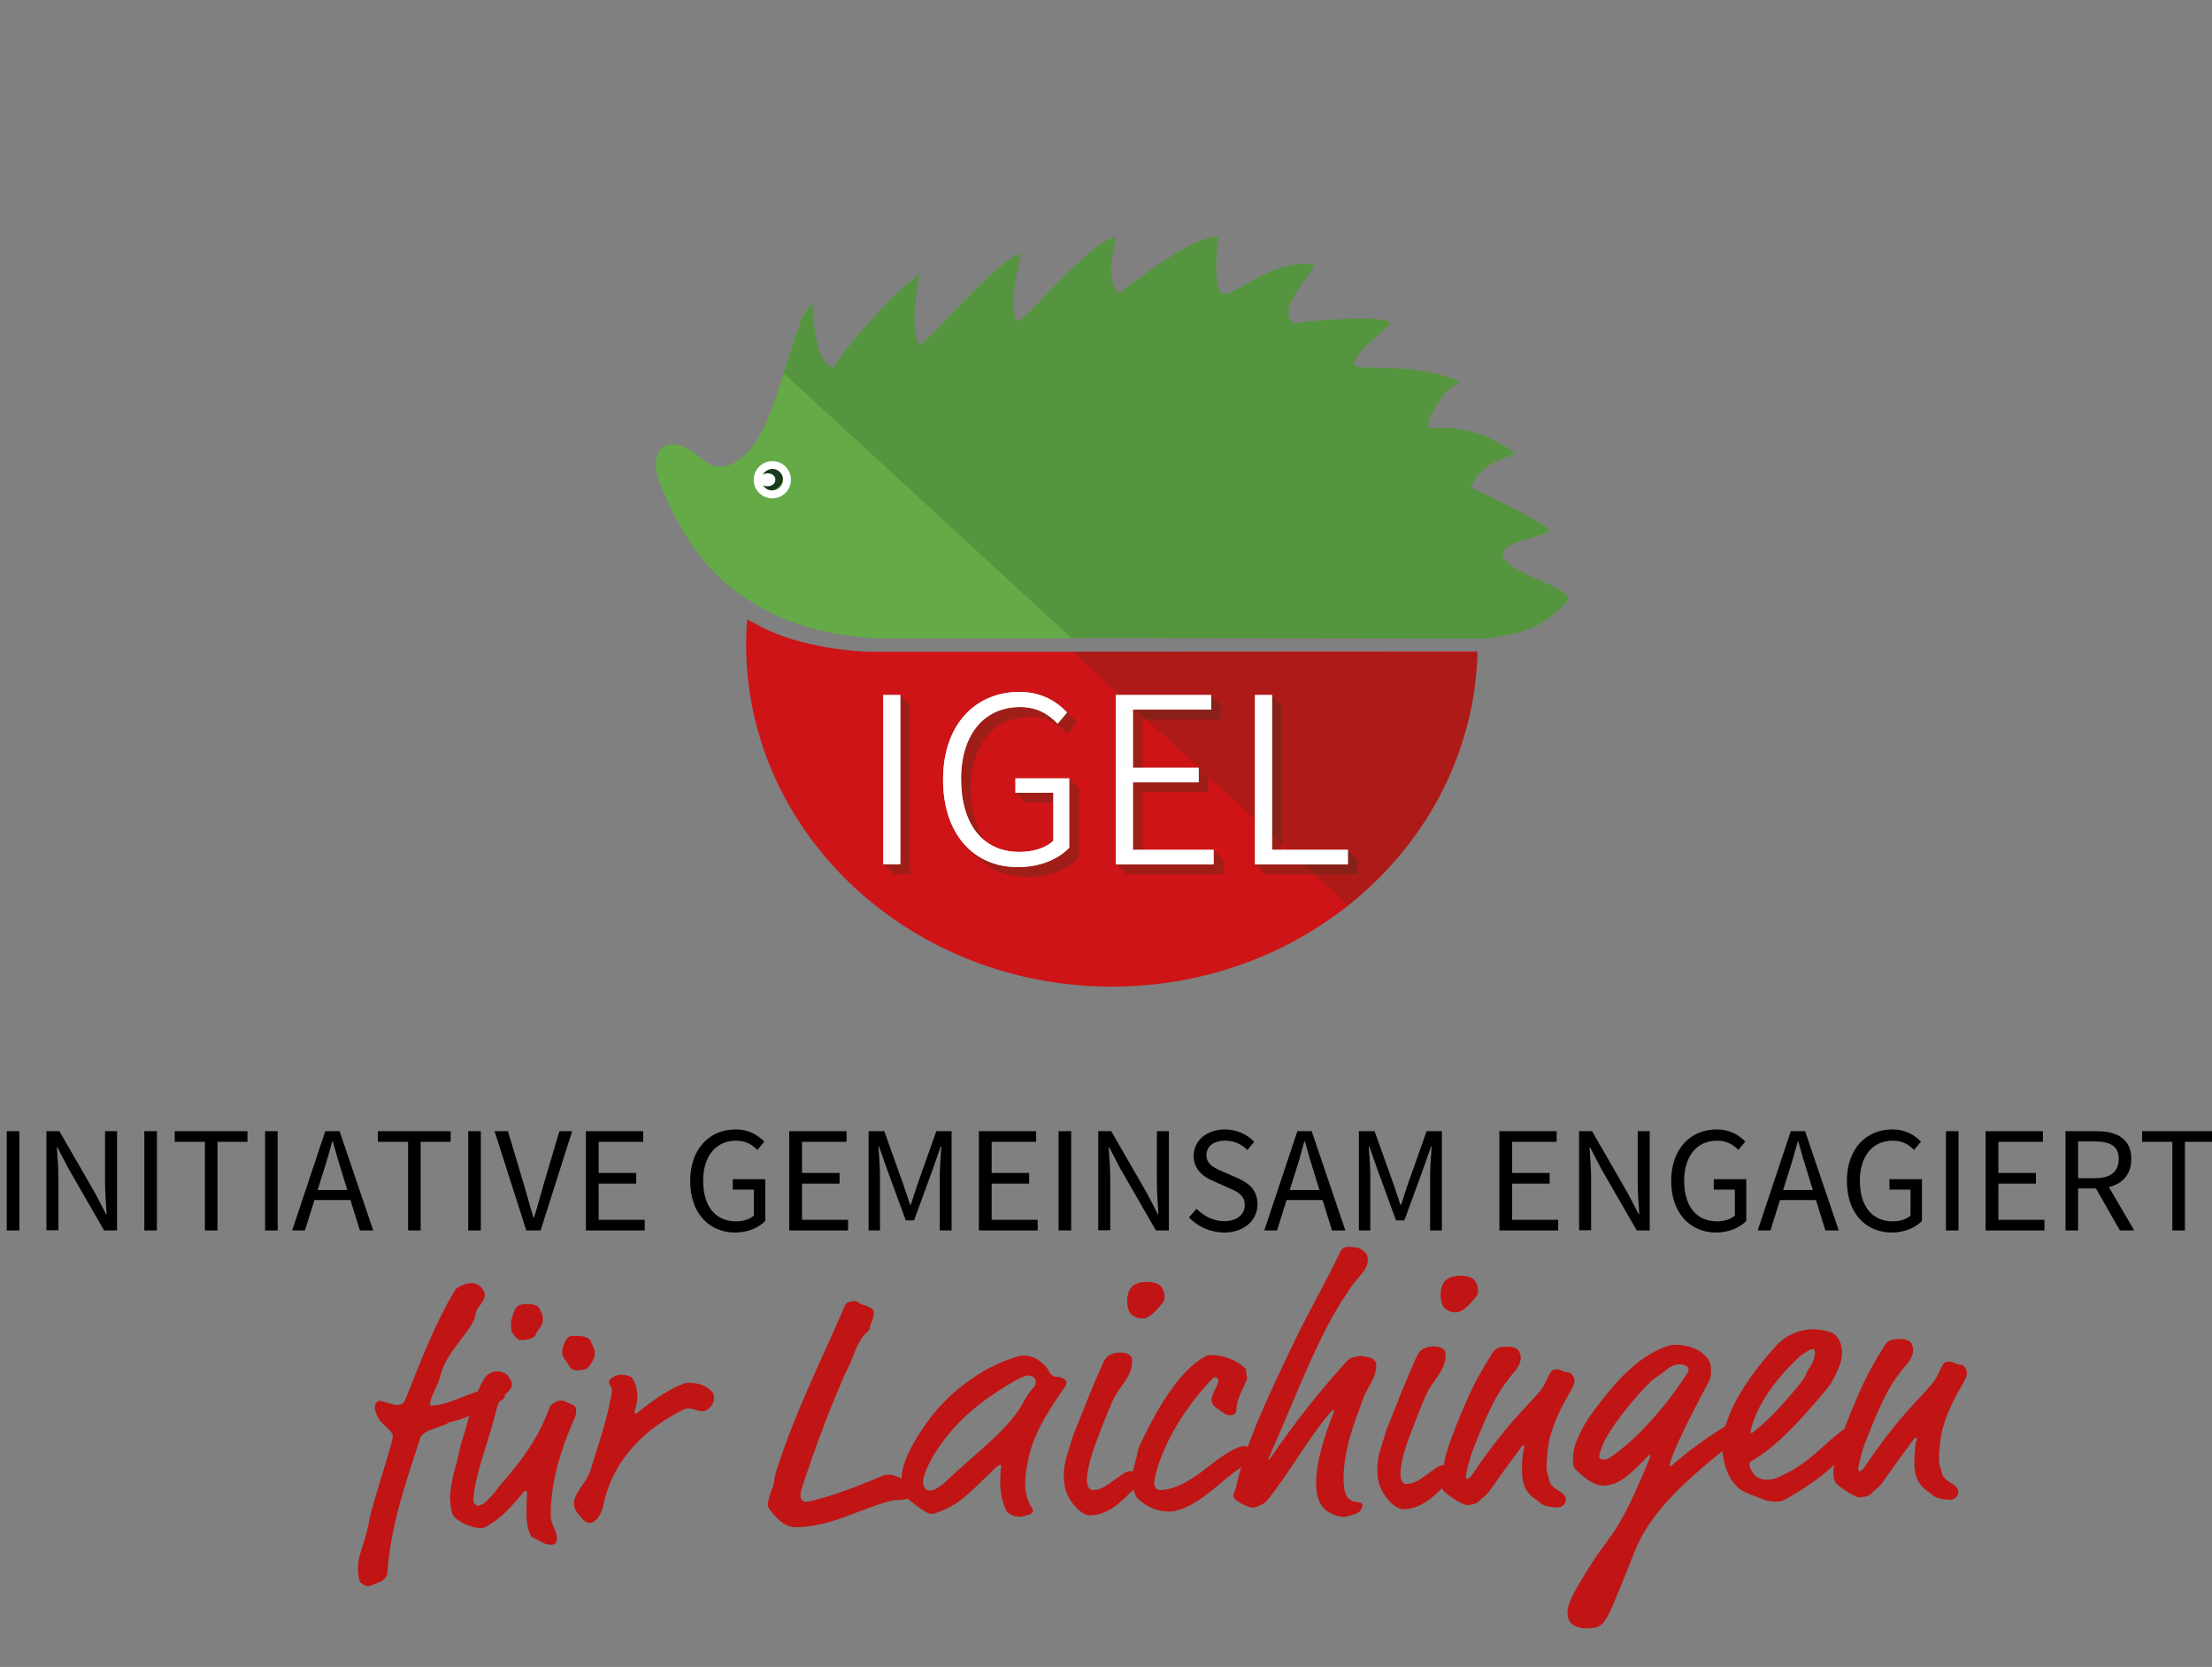 <?xml version="1.0" encoding="utf-8"?>
<!-- Generator: Adobe Illustrator 23.0.3, SVG Export Plug-In . SVG Version: 6.00 Build 0)  -->
<svg version="1.1" id="Ebene_1" xmlns="http://www.w3.org/2000/svg" xmlns:xlink="http://www.w3.org/1999/xlink" x="0px" y="0px"
	 viewBox="0 0 1143.2 861.5" style="enable-background:new 0 0 1143.2 861.5;" xml:space="preserve">
<rect x="0" y="0" width="1143.2" height="861.5" fill="#808080" stroke="none"/>
<style type="text/css">
	.st0{enable-background:new    ;}
	.st1{fill:#C11414;}
	.st2{clip-path:url(#SVGID_2_);}
	.st3{clip-path:url(#SVGID_4_);}
	.st4{clip-path:url(#SVGID_6_);fill:#64AB47;}
	.st5{opacity:0.2;clip-path:url(#SVGID_8_);}
	.st6{clip-path:url(#SVGID_10_);fill:#193A1D;}
	.st7{clip-path:url(#SVGID_12_);fill:#193A1D;}
	.st8{clip-path:url(#SVGID_14_);fill:none;stroke:#FFFFFF;stroke-width:4.045;stroke-miterlimit:10;}
	.st9{clip-path:url(#SVGID_16_);fill:#CE1417;}
	.st10{opacity:0.18;clip-path:url(#SVGID_18_);}
	.st11{clip-path:url(#SVGID_20_);fill:#193A1D;}
	.st12{clip-path:url(#SVGID_22_);fill:#FFFFFF;}
	.st13{clip-path:url(#SVGID_24_);fill:#FFFFFF;}
	.st14{clip-path:url(#SVGID_26_);fill:#FFFFFF;}
	.st15{clip-path:url(#SVGID_28_);fill:#FFFFFF;}
	.st16{opacity:0.25;clip-path:url(#SVGID_30_);}
	.st17{clip-path:url(#SVGID_32_);fill:#193A1D;}
	.st18{clip-path:url(#SVGID_34_);fill:#193A1D;}
	.st19{clip-path:url(#SVGID_36_);fill:#193A1D;}
	.st20{clip-path:url(#SVGID_38_);fill:#193A1D;}
	.st21{clip-path:url(#SVGID_40_);fill:#193A1D;}
	.st22{clip-path:url(#SVGID_42_);fill:#193A1D;}
	.st23{clip-path:url(#SVGID_44_);fill:#193A1D;}
	.st24{clip-path:url(#SVGID_46_);fill:#193A1D;}
	.st25{clip-path:url(#SVGID_48_);fill:#193A1D;}
	.st26{clip-path:url(#SVGID_50_);fill:#193A1D;}
	.st27{clip-path:url(#SVGID_52_);fill:#193A1D;}
	.st28{clip-path:url(#SVGID_54_);fill:#193A1D;}
	.st29{clip-path:url(#SVGID_56_);fill:#193A1D;}
	.st30{clip-path:url(#SVGID_58_);fill:#193A1D;}
	.st31{clip-path:url(#SVGID_60_);fill:#193A1D;}
	.st32{clip-path:url(#SVGID_62_);fill:#193A1D;}
	.st33{clip-path:url(#SVGID_64_);fill:#193A1D;}
	.st34{clip-path:url(#SVGID_66_);fill:#193A1D;}
	.st35{clip-path:url(#SVGID_68_);fill:#193A1D;}
	.st36{clip-path:url(#SVGID_70_);fill:#193A1D;}
	.st37{clip-path:url(#SVGID_72_);fill:#193A1D;}
	.st38{clip-path:url(#SVGID_74_);fill:#193A1D;}
	.st39{clip-path:url(#SVGID_76_);fill:#193A1D;}
	.st40{clip-path:url(#SVGID_78_);fill:#193A1D;}
	.st41{clip-path:url(#SVGID_80_);fill:#193A1D;}
	.st42{clip-path:url(#SVGID_82_);fill:#193A1D;}
	.st43{clip-path:url(#SVGID_84_);fill:#193A1D;}
	.st44{clip-path:url(#SVGID_86_);fill:#193A1D;}
	.st45{clip-path:url(#SVGID_88_);fill:#193A1D;}
	.st46{clip-path:url(#SVGID_90_);fill:#193A1D;}
	.st47{clip-path:url(#SVGID_92_);fill:#193A1D;}
	.st48{clip-path:url(#SVGID_94_);fill:#193A1D;}
	.st49{clip-path:url(#SVGID_96_);fill:#193A1D;}
	.st50{clip-path:url(#SVGID_98_);fill:#193A1D;}
	.st51{clip-path:url(#SVGID_100_);fill:#193A1D;}
	.st52{clip-path:url(#SVGID_102_);fill:#193A1D;}
	.st53{clip-path:url(#SVGID_104_);fill:#193A1D;}
	.st54{clip-path:url(#SVGID_106_);fill:#193A1D;}
	.st55{clip-path:url(#SVGID_108_);fill:#193A1D;}
	.st56{clip-path:url(#SVGID_110_);fill:#193A1D;}
	.st57{clip-path:url(#SVGID_112_);fill:#193A1D;}
	.st58{clip-path:url(#SVGID_114_);fill:#193A1D;}
	.st59{clip-path:url(#SVGID_116_);fill:#193A1D;}
	.st60{clip-path:url(#SVGID_118_);fill:#193A1D;}
	.st61{clip-path:url(#SVGID_120_);fill:#193A1D;}
	.st62{clip-path:url(#SVGID_122_);fill:#193A1D;}
	.st63{clip-path:url(#SVGID_124_);fill:#193A1D;}
	.st64{clip-path:url(#SVGID_126_);fill:#193A1D;}
	.st65{clip-path:url(#SVGID_128_);fill:#193A1D;}
	.st66{clip-path:url(#SVGID_130_);fill:#193A1D;}
	.st67{clip-path:url(#SVGID_132_);fill:#193A1D;}
	.st68{clip-path:url(#SVGID_134_);fill:#193A1D;}
	.st69{clip-path:url(#SVGID_136_);fill:#193A1D;}
	.st70{clip-path:url(#SVGID_138_);fill:#193A1D;}
	.st71{clip-path:url(#SVGID_140_);fill:#193A1D;}
	.st72{clip-path:url(#SVGID_142_);fill:#193A1D;}
	.st73{clip-path:url(#SVGID_144_);fill:#193A1D;}
	.st74{clip-path:url(#SVGID_146_);fill:#193A1D;}
	.st75{clip-path:url(#SVGID_148_);fill:#193A1D;}
	.st76{clip-path:url(#SVGID_150_);fill:#193A1D;}
	.st77{clip-path:url(#SVGID_152_);fill:#193A1D;}
	.st78{clip-path:url(#SVGID_154_);fill:#193A1D;}
	.st79{clip-path:url(#SVGID_156_);fill:#193A1D;}
	.st80{clip-path:url(#SVGID_158_);fill:#193A1D;}
	.st81{clip-path:url(#SVGID_160_);fill:#FFFFFF;}
	.st82{clip-path:url(#SVGID_162_);fill:#FFFFFF;}
	.st83{clip-path:url(#SVGID_164_);fill:#FFFFFF;}
	.st84{clip-path:url(#SVGID_166_);fill:#FFFFFF;}
</style>
<g>
	<g>
		<g>
			<path d="M3.5,584.6H10v51.3H3.5V584.6z"/>
			<path d="M24,584.6h6.7l18.6,32.3l5.5,10.6h0.3c-0.3-5.2-0.8-11-0.8-16.3v-26.6h6.2v51.3h-6.7l-18.6-32.3L29.7,593h-0.3
				c0.3,5.2,0.8,10.7,0.8,16v26.8H24V584.6z"/>
			<path d="M74.6,584.6h6.5v51.3h-6.5V584.6z"/>
			<path d="M105.8,590.1H90.3v-5.5h37.6v5.5h-15.5v45.8h-6.5v-45.8H105.8z"/>
			<path d="M137,584.6h6.5v51.3H137V584.6z"/>
			<path d="M168.1,584.6h7.4l17.4,51.3H186l-8.9-28.7c-1.8-5.7-3.5-11.4-5.1-17.3h-0.3c-1.6,6-3.2,11.6-5.1,17.3l-9,28.7H151
				L168.1,584.6z M159.9,615h23.6v5.2h-23.6V615z"/>
			<path d="M210.8,590.1h-15.5v-5.5h37.6v5.5h-15.5v45.8h-6.5v-45.8H210.8z"/>
			<path d="M242,584.6h6.5v51.3H242V584.6z"/>
			<path d="M255.6,584.6h6.9l8.3,27.7c1.8,6,3,10.9,4.9,16.9h0.3c1.9-6,3.2-10.9,4.9-16.9l8.2-27.7h6.6l-16.3,51.3H272L255.6,584.6z
				"/>
			<path d="M302.8,584.6h29.6v5.5h-23v16.1h19.4v5.5h-19.4v18.7h23.8v5.5h-30.4V584.6z"/>
			<path d="M356.7,610.3c0-16.5,9.9-26.6,23.5-26.6c7.1,0,11.8,3.2,14.8,6.3l-3.6,4.3c-2.6-2.7-5.9-4.8-11-4.8
				c-10.3,0-17,7.9-17,20.7c0,12.9,6.1,21,17,21c3.7,0,7.2-1.1,9.2-3v-13.4h-10.9v-5.4h16.8V631c-3.3,3.4-8.9,6-15.8,6
				C366.3,636.8,356.7,626.9,356.7,610.3z"/>
			<path d="M407.9,584.6h29.6v5.5h-23v16.1h19.4v5.5h-19.4v18.7h23.8v5.5h-30.4V584.6z"/>
			<path d="M449.1,584.6h7.9l9.8,27.4c1.2,3.5,2.4,7.1,3.6,10.7h0.3c1.2-3.6,2.3-7.2,3.5-10.7l9.7-27.4h7.9v51.3h-6.1v-28.2
				c0-4.5,0.5-10.6,0.8-15.2h-0.3l-4.1,11.7l-9.7,26.5h-4.3l-9.7-26.5l-4.1-11.7H454c0.3,4.5,0.8,10.7,0.8,15.2v28.2h-5.9v-51.3
				H449.1z"/>
			<path d="M505.9,584.6h29.6v5.5h-23v16.1h19.4v5.5h-19.4v18.7h23.8v5.5h-30.4V584.6z"/>
			<path d="M547.1,584.6h6.5v51.3h-6.5V584.6z"/>
			<path d="M567.6,584.6h6.7l18.6,32.3l5.5,10.6h0.3c-0.3-5.2-0.8-11-0.8-16.3v-26.6h6.2v51.3h-6.7l-18.6-32.3l-5.5-10.6H573
				c0.3,5.2,0.8,10.7,0.8,16v26.8h-6.2V584.6z"/>
			<path d="M614.5,629.2l3.9-4.5c3.7,3.8,8.8,6.4,14.2,6.4c6.7,0,10.7-3.4,10.7-8.3c0-5.2-3.7-6.9-8.6-9l-7.4-3.3
				c-4.8-2-10.4-5.7-10.4-13.2c0-7.8,6.8-13.6,16.2-13.6c6.1,0,11.5,2.6,15.1,6.4l-3.5,4.2c-3.1-3-6.9-4.8-11.6-4.8
				c-5.8,0-9.6,2.9-9.6,7.5c0,4.9,4.5,6.8,8.5,8.5l7.3,3.2c5.9,2.6,10.6,6.1,10.6,13.7c0,8.1-6.7,14.6-17.5,14.6
				C625.2,636.8,619,633.9,614.5,629.2z"/>
			<path d="M670.5,584.6h7.4l17.4,51.3h-6.9l-8.9-28.7c-1.8-5.7-3.5-11.4-5.1-17.3h-0.3c-1.6,6-3.2,11.6-5.1,17.3l-9,28.7h-6.6
				L670.5,584.6z M662.3,615h23.6v5.2h-23.6V615z"/>
			<path d="M702.5,584.6h7.9l9.8,27.4c1.2,3.5,2.4,7.1,3.6,10.7h0.3c1.2-3.6,2.3-7.2,3.5-10.7l9.7-27.4h7.9v51.3h-6.1v-28.2
				c0-4.5,0.5-10.6,0.8-15.2h-0.3l-4.1,11.7l-9.7,26.5h-4.3l-9.7-26.5l-4.1-11.7h-0.3c0.3,4.5,0.8,10.7,0.8,15.2v28.2h-5.9v-51.3
				H702.5z"/>
			<path d="M774.9,584.6h29.6v5.5h-23v16.1h19.4v5.5h-19.4v18.7h23.8v5.5h-30.4L774.9,584.6L774.9,584.6z"/>
			<path d="M816.1,584.6h6.7l18.6,32.3l5.5,10.6h0.3c-0.3-5.2-0.8-11-0.8-16.3v-26.6h6.2v51.3h-6.7l-18.6-32.3l-5.5-10.6h-0.3
				c0.3,5.2,0.8,10.7,0.8,16v26.8h-6.2V584.6z"/>
			<path d="M863.7,610.3c0-16.5,9.9-26.6,23.5-26.6c7.1,0,11.8,3.2,14.8,6.3l-3.6,4.3c-2.6-2.7-5.9-4.8-11-4.8
				c-10.3,0-17,7.9-17,20.7c0,12.9,6.1,21,17,21c3.7,0,7.2-1.1,9.2-3v-13.4h-10.9v-5.4h16.8V631c-3.3,3.4-8.9,6-15.8,6
				C873.4,636.8,863.7,626.9,863.7,610.3z"/>
			<path d="M925.5,584.6h7.4l17.4,51.3h-6.9l-8.9-28.7c-1.8-5.7-3.5-11.4-5.1-17.3h-0.3c-1.6,6-3.2,11.6-5.1,17.3l-9,28.7h-6.6
				L925.5,584.6z M917.2,615h23.6v5.2h-23.6V615z"/>
			<path d="M954.5,610.3c0-16.5,9.9-26.6,23.5-26.6c7.1,0,11.8,3.2,14.8,6.3l-3.6,4.3c-2.6-2.7-5.9-4.8-11-4.8
				c-10.3,0-17,7.9-17,20.7c0,12.9,6.1,21,17,21c3.7,0,7.2-1.1,9.2-3v-13.4h-10.9v-5.4h16.8V631c-3.3,3.4-8.9,6-15.8,6
				C964.1,636.8,954.5,626.9,954.5,610.3z"/>
			<path d="M1005.7,584.6h6.5v51.3h-6.5V584.6z"/>
			<path d="M1026.2,584.6h29.6v5.5h-23v16.1h19.4v5.5h-19.4v18.7h23.8v5.5h-30.4V584.6z"/>
			<path d="M1067.4,584.6h16.1c10.4,0,18,3.8,18,14.4c0,10.2-7.5,15.2-18,15.2h-9.5v21.7h-6.5v-51.3H1067.4z M1082.6,608.9
				c8,0,12.4-3.2,12.4-9.9s-4.4-9.1-12.4-9.1h-8.6v19H1082.6z M1082.2,612.4l5.1-3.4l15.7,26.9h-7.4L1082.2,612.4z"/>
			<path d="M1122.6,590.1h-15.5v-5.5h37.6v5.5h-15.5v45.8h-6.5v-45.8H1122.6z"/>
		</g>
	</g>
	<g class="st0">
		<path class="st1" d="M250.6,669.19c0.07,3.34-4.39,6.61-4.83,9.8c-0.14,1.17-0.3,1.84-0.62,2.69c-4.17,9.11-14.7,17.85-17.5,28.95
			c-0.47,1.85-0.78,2.86-1.74,5.05c-0.8,1.86-3.69,7.77-3.65,9.94c0.01,0.67,0.35,0.83,0.85,0.82c10.03-0.2,20.58-8.43,32.28-8.66
			c3.68-0.07,5.56,2.06,5.58,3.07c0.05,2.51-2.45,3.23-4.27,4.1l-1.82,1.04c-6.97,2.81-14.08,7.3-21.57,8.79
			c-1.83,0.37-0.99,0.52-3.98,1.75c-3.82,1.58-7.82,2.16-10.78,4.73c-0.82,0.69-1.14,1.36-1.46,2.2
			c-7.09,22.22-15.19,44.29-16.87,69.41c-0.13,2.01-2.09,4.06-4.59,4.94c-1.83,0.71-4.48,1.93-5.15,1.94
			c-2.01,0.04-2.7-0.95-4.22-1.92c-0.51-0.32-1.25-3.99-1.3-6.5c-0.12-6.35,2.61-12.09,4.16-17.98c0.31-1.18,1.25-4.54,1.54-6.72
			c1.33-8.72,12.42-40.56,12.34-44.57c-0.01-0.5-0.01-0.67-0.36-1.16c-2.08-3.47-6.46-5.56-7.88-9.55
			c-0.53-1.33-1.06-2.82-1.08-3.99c-0.03-1.67,1.27-3.37,2.28-3.39c2.51-0.05,6.4,2.22,9.58,2.15c0.67-0.01,3-0.39,3.8-2.42
			c9.4-23.77,15.78-39.95,25.65-56.71c1.3-2.2,6.12-3.8,8.46-3.85c2.17-0.04,4.2,0.75,5.74,2.73
			C250.05,667.02,250.58,668.18,250.6,669.19z"/>
		<path class="st1" d="M264.55,715.41c0.03,1.34-0.77,3.19-3.25,4.92c-1.32,0.86-3.46,2.74-4.69,7.95
			c-3.55,14.96-10.25,31.48-11.69,43.72c-0.29,2.18-0.28,3.01-0.26,3.85c0.02,0.84,1.22,2.32,2.39,2.3c0.5-0.01,2.5-0.72,3.65-1.74
			c5.91-5.47,5.89-6.81,8.67-9.87c10.15-11.41,19.1-23.96,24.18-37.94c0.79-2.19,0.96-2.53,2.94-3.74c1.49-0.87,2.49-1.05,3.83-1.08
			c1.34-0.03,2.87,1.28,4.04,1.59c2.69,0.78,3.38,1.94,3.4,2.95c0.05,2.67-0.27,3.35-0.91,4.87c-5.45,12.32-9.72,24.78-11.46,38.03
			c-0.43,3.52-0.85,7.71-0.76,12.39c0.08,4.18,3.16,7.47,3.23,11.14c0.02,1.17-0.29,2.51-0.94,3.03c-0.5,0.34-1.33,0.53-2.33,0.55
			c-2.34,0.05-4.54-1.25-6.4-2.38c-3.22-1.95-3.19-0.61-4.24-3.09c-1.4-3.32-1.8-6.66-1.87-10c-0.08-4.18,0.31-9.71,0.28-11.38
			c-0.01-0.5-0.19-1-0.69-0.99c-0.67,0.01-1.65,1.2-2.3,2.05c-5.55,6.8-11.46,12.94-18.41,16.59c-1.32,0.69-1.49,0.7-2.16,0.71
			c-0.67,0.01-5.87-0.55-10.09-2.98c-3.05-1.78-4.75-3.42-5.12-5.09c-0.55-2.5-0.95-5.5-0.98-7.17c-0.12-6.02,1.91-13.42,3.47-19.14
			c1.25-4.54,1.22-6.21,2.64-10.59c3.31-10.1,4.95-20.67,11.09-31.66c1.78-3.21,4.43-4.44,7.1-4.49c1.67-0.03,4.87,0.74,5.74,2.56
			C263.15,712.43,264.51,713.57,264.55,715.41z M280.61,681.31c0.08,4.18-3.54,7.09-3.69,8.27c-0.13,1.84-4.63,2.93-6.46,2.97
			c-0.5,0.01-2.01,0.04-2.51-0.29c-2.03-1.3-2.23-2.63-3.42-3.78c-0.34-0.33-0.37-2-0.43-4.84c-0.02-1.17,1.24-5.21,2.04-6.9
			c1.13-2.2,3.12-2.74,5.8-2.79c1.84-0.04,5.52,0.06,6.73,2.04C279.7,677.81,280.58,680.14,280.61,681.31z M307.37,698.68
			c0.03,1.34,0.03,1.67-0.28,2.68c-0.79,2.36-2.57,5.24-4.06,6.1c-0.99,0.52-3.67,0.74-4.84,0.76c-1.84,0.04-3.36-0.94-4.06-2.43
			c-1.05-2.32-3.59-3.78-3.65-7.12c-0.03-1.34,1.68-8.23,5.02-8.29c0.5-0.01,2.18,0.12,3.35,0.1c2.84-0.06,6.04,0.89,6.58,2.88
			C305.79,694.87,307.34,696.84,307.37,698.68z"/>
		<path class="st1" d="M329.4,721.5c0.04,1.84-0.26,3.68-0.89,5.71c-0.46,2.02-0.62,2.35-0.62,2.69c0.01,0.5,0.01,0.67,0.51,0.66
			c0.17,0,0.83-0.18,2.15-1.38c9.06-7.2,16.99-12.04,22.97-14.17c0.5-0.18,1.5-0.36,2-0.37c4.68-0.09,9.39,1.15,12.3,4.44
			c0.68,0.66,1.21,1.82,1.23,2.82c0.1,5.18-4.37,7.45-5.71,7.47c-2.51,0.05-5.22-1.57-7.56-1.52c-0.5,0.01-1.17,0.02-2.66,0.72
			c-18.06,8.88-35.82,24.12-41.19,48.81c-1.07,5.04-2.87,7.25-4.02,8.11c-0.82,1.02-2.31,1.55-2.98,1.56
			c-2.68-0.11-3.89-2.1-5.08-3.41c-1.7-1.64-3.09-4.29-3.3-6.29c-0.11-5.69,6.8-11.34,8.68-17.73c3.93-12.79,8.37-25.42,10.78-38.85
			c0.14-1.51,0.29-2.35,0.28-2.68c-0.02-1-1.38-2.31-1.58-3.82c-0.03-1.34,2.6-3.73,6.45-3.81c2.34-0.05,5.04,0.9,5.55,1.73
			C328.26,714.5,329.32,717.49,329.4,721.5z"/>
		<path class="st1" d="M449.47,686.53c0.01,0.5-0.15,0.84-0.97,1.52c-3.46,2.91-5.87,7.98-8.25,14.38
			c-1.27,3.37-2.41,5.07-4.33,9.45c-8,18.39-15.15,37.6-21.62,57.63c-0.32,0.84-0.63,2.19-0.6,3.52c0.03,1.5,1.06,3.16,2.57,3.13
			c0.84-0.02,2.34-0.21,7-1.47c11.65-3.24,23.1-7.81,33.38-12.2c0.83-0.35,1.67-0.37,3-0.39c1.84-0.04,6.39,1.55,9.11,4.17
			c0.51,0.49,1.19,1.15,1.21,1.98c0.01,0.67,1.03,1.15,1.06,2.82c0.01,0.67,0.03,1.5-0.46,2.35c-0.65,1.02-1.97,1.71-6.99,1.81
			c-1.5,0.03-1.84,0.04-3.17,0.4c-16.97,4.51-30.68,13.31-48.91,13.67c-6.52,0.13-11.15-5.8-13.9-9.43
			c-0.52-0.66-0.7-1.32-0.72-2.33c-0.04-2.17,0.91-4.87,2.66-9.42c0.95-2.53-0.05-2.51,2-8.9c9.3-29.12,23.3-56.99,35.3-84.83
			c0.8-1.86,4.14-1.92,5.15-1.94c1.5-0.03,1.36,1.31,4.72,2.08c2.02,0.46,4.89,2.08,4.92,3.42
			C451.73,682.3,449.43,684.19,449.47,686.53z"/>
		<path class="st1" d="M546.14,711.56c0.83-0.02,3.35,0.1,4.72,2.08c0.34,0.5,0.35,0.66,0.35,1c0.01,0.67-0.31,1.34-0.63,1.85
			c-7.16,10.18-15.78,22.89-18.7,35.83c-1.08,4.71-2.15,9.74-2.05,14.93c0.08,4.35,1.17,8.67,3.76,12.47c0.17,0.33,0.35,0.66,0.35,1
			s-0.63,2.02-3.46,2.41c-1,0.19-2.16,0.71-3.16,0.73c-2.51,0.05-6.21-1.05-7.26-3.2c-2.27-4.81-3.03-9.64-3.12-14.32
			c-0.1-5.02,0.51-7.87,0.5-8.37c-0.01-0.67-0.02-0.84-0.69-0.82c-0.67,0.01-2.15,1.21-3.95,3.09l-8.87,8.54
			c-8.53,8.36-13.84,10.81-19.65,12.93c-1,0.35-1.99,0.71-2.66,0.72c-1.84,0.04-3.87-1.09-11.85-7.29
			c-0.85-0.65-3.75-3.44-3.87-9.79c-0.11-5.52,1.59-12.58,9.55-24.94c9.58-14.91,18.64-21.78,23.58-25.55
			c8.08-6.18,16.69-10.7,26.49-13.73c1.16-0.36,2.5-0.55,3.67-0.57c3.85-0.08,7.23,1.7,10.29,4.65c0.85,0.82,2.22,2.3,2.57,3.29
			C542.77,710.12,544.3,711.6,546.14,711.56z M526.26,712.62c-15.55,8.67-27.75,18.11-37.05,29.83
			c-6.86,8.67-12.18,18.64-12.08,23.49c0.04,2.01,0.76,4.5,3.77,4.44c1.34-0.03,5.15-1.94,8.1-4.84
			c15.26-14.85,32.6-26.4,40.82-42.45c1.13-2.2,2.92-4.57,4.73-6.45c0.49-0.51,0.81-1.52,0.79-2.52c-0.02-1.17-1.07-3.33-3.91-3.27
			C530.91,710.86,528.41,711.41,526.26,712.62z"/>
		<path class="st1" d="M580.66,774.78c-3.45,3.25-9.54,8.22-17.06,8.36c-5.02,0.1-10.84-6.81-12.8-12.96
			c-0.71-2.33-0.93-4.67-0.97-7.01c-0.08-4.18,0.52-7.87,2.41-13.6c1.11-3.2,1.72-6.06,2.68-8.42c4.94-12.31,9.56-24.44,15.49-37.44
			c1.6-3.54,5.09-4.62,8.27-4.68c1.67-0.03,3.85,0.26,5.04,1.24c0.85,0.65,1.36,1.15,1.39,2.65c0.17,8.86-6.6,13.18-10.29,21.45
			c-2.72,6.24-7.18,17.7-9.4,23.94c-2.7,7.58-3.74,13.96-3.69,16.46c0.03,1.5,0.27,5.35,3.12,5.29c3.68-0.07,5.5-1.11,12.09-5.92
			c3.96-2.92,5.11-3.78,7.79-3.83c1.34-0.03,3.18,0.27,4.2,1.09c1.02,0.82,1.04,1.65,1.05,2.32c0.04,1.84-0.95,2.86-2.59,4.57
			L580.66,774.78z M601.86,669.99c0.02,1-0.12,2.18-0.78,3.03c-2.94,3.74-6.86,8.33-10.54,8.4c-3.34,0.07-5.89-1.72-6.75-3.21
			c-0.87-1.66-1.25-3.82-1.28-5.66c-0.05-2.34,0.57-5.2,2.04-7.07c1.63-2.04,4.63-2.93,8.14-3c2.67-0.05,5.87,0.72,7.06,2.04
			C601.45,666.32,601.82,668.32,601.86,669.99z"/>
		<path class="st1" d="M643.18,747.29c2.34-0.05,5.59,3.74,5.6,4.24c0.01,0.67-0.65,1.02-0.64,1.69c0.02,1-0.14,1.51-1.3,2.03
			c-5.14,2.28-11.07,7.07-18.14,13.07c-9.21,7.71-17.48,12.72-24.5,12.86c-9.2,0.18-16.18-6.21-17.05-7.86
			c-1.39-2.65-2.11-5.14-2.16-7.82c-0.08-4.01,1.34-8.39,2.43-12.59c0.31-1.18,0.75-4.2,1.88-6.56c8.35-17.56,19.99-38.2,33.9-45.49
			c0.99-0.52,1.33-0.53,2.67-0.55c5.69-0.11,13.09,2.42,17.53,6.68c0.68,0.66,0.69,0.99,0.71,2.33c0.04,1.84,0.37,2,0.38,2.5
			c0.01,0.33,0.01,0.5-0.14,1.17c-0.46,2.02-5.49,9.98-5.38,15.83c0.03,1.34-0.95,2.53-3.13,2.57c-1.17,0.02-2.35-0.29-3.37-1.11
			l-4.41-3.09c-1.36-0.98-1.89-2.3-1.91-3.64c-0.07-3.34,3.54-7.43,3.48-10.1c-0.01-0.67-0.53-1.66-1.37-1.64
			c-1,0.02-1.33,0.36-2.64,1.72c-6.88,7.16-14.38,17.18-19.87,27.32c-5.65,10.48-9.28,21.59-9.2,25.77
			c0.04,2.17,1.41,3.48,2.91,3.46c7.69-0.15,15.46-4.65,23.54-11C630.25,753.4,638.5,747.39,643.18,747.29z"/>
		<path class="st1" d="M694.41,783.92c-1,0.02-2.18-0.12-4.87-1.08c-6.4-2.22-9.18-7.51-9.34-15.71c-0.1-5.18,0.78-11.39,2.81-18.79
			c2.03-7.4,3.94-12.46,5.85-17.34c0.48-1.18,0.64-1.68,0.63-2.02c0-0.17-0.17-0.33-0.34-0.33c-0.33,0.01-0.99,0.52-2.14,1.88
			c-11.12,13.26-22.27,32.89-31.91,44.62c-0.82,1.02-0.98,1.19-1.81,1.71c-1.65,1.04-3.97,2.25-6.31,2.3
			c-0.84,0.02-6.06-1.89-8.79-4.51c-0.51-0.49-0.69-1.33-0.7-1.83c-0.04-1.84,0.8-1.69,1.42-4.54
			c4.75-22.34,16.48-46.66,30.14-75.19c6.75-14.18,15.81-29.75,23.68-46.3c0.96-2.03,2.63-2.39,4.3-2.43
			c1.67-0.03,2.68,0.28,3.52,0.27c1.5-0.03,3.37,1.1,4.73,2.42c1.19,1.15,1.54,1.98,1.59,4.15c0.08,4.35-3.38,7.09-7.62,12.53
			c-1.47,1.87-1.79,2.71-3.09,4.58c-14.64,21.03-27.18,55.4-39.2,82.23c-1.28,2.87-1.44,3.21-1.44,3.37c0,0.17,0.01,0.33,0.34,0.33
			c0.17,0,0.33-0.17,1.15-1.36c13.17-19.16,25.1-33.78,37.04-47.23c2.29-2.55,3.11-3.41,4.61-3.94c1.5-0.53,2.99-0.9,3.83-0.91
			c1.67-0.03,4.86,0.57,6.21,1.05c1.18,0.48,2.55,1.96,2.57,3.13c0.1,4.85-1.84,8.23-4.75,13.47c-2.26,4.06-2.87,7.08-4.15,10.29
			c-4.3,10.79-8.21,24.58-7.99,35.95c0.16,8.03,1.86,9.67,4.4,10.95c1.01,0.48,2.86,0.61,4.2,0.92c0.67,0.15,1.19,0.81,1.2,1.32
			c0.01,0.67-0.48,1.35-0.79,2.19c-0.48,1.18-1.97,2.05-3.13,2.4C698.24,783.01,696.58,783.88,694.41,783.92z"/>
		<path class="st1" d="M742.68,771.6c-3.45,3.25-9.54,8.22-17.06,8.36c-5.02,0.1-10.84-6.81-12.8-12.96
			c-0.71-2.33-0.93-4.67-0.97-7.01c-0.08-4.18,0.51-7.87,2.41-13.6c1.11-3.2,1.72-6.06,2.68-8.42c4.94-12.31,9.56-24.44,15.49-37.44
			c1.6-3.54,5.09-4.62,8.27-4.68c1.67-0.03,3.85,0.26,5.04,1.24c0.85,0.65,1.36,1.15,1.39,2.65c0.17,8.86-6.6,13.18-10.28,21.45
			c-2.72,6.24-7.18,17.7-9.4,23.94c-2.7,7.58-3.74,13.96-3.69,16.46c0.03,1.5,0.27,5.35,3.12,5.29c3.68-0.07,5.5-1.11,12.09-5.92
			c3.96-2.92,5.11-3.78,7.79-3.83c1.34-0.03,3.18,0.27,4.2,1.09c1.02,0.82,1.04,1.65,1.05,2.32c0.04,1.84-0.95,2.86-2.59,4.57
			L742.68,771.6z M763.87,666.81c0.02,1-0.12,2.18-0.78,3.03c-2.94,3.74-6.86,8.33-10.54,8.4c-3.34,0.07-5.89-1.72-6.75-3.21
			c-0.87-1.66-1.25-3.82-1.28-5.66c-0.05-2.34,0.57-5.2,2.04-7.07c1.63-2.04,4.63-2.93,8.14-3c2.67-0.05,5.87,0.72,7.07,2.04
			C763.47,663.14,763.84,665.14,763.87,666.81z"/>
		<path class="st1" d="M769.9,701.49c1.3-2.03,1.12-2.36,2.6-3.73c1.32-1.2,3.31-1.74,5.82-1.79c3.85-0.08,6.04,0.89,6.74,2.38
			c0.35,0.83,0.88,2.16,0.9,2.99c0.04,1.84-0.74,4.86-3.53,7.93c-1.8,2.04-6.38,7.48-10.41,15.26c-2.26,4.39-6.11,12.5-11.36,26.32
			c-1.11,3.03-3.12,11.27-3.11,11.77c0.01,0.67,0.03,1.67,0.53,1.66c1-0.02,1.66-0.54,2.8-2.23c21.94-32.55,34.18-39.48,37.71-47.41
			c2.88-6.41,3.54-6.93,5.72-6.97c2.51-0.05,3.37,1.44,6.05,1.55c1.84,0.13,3.39,2.44,3.43,4.45c0.01,0.67-0.78,3.03-1.59,4.38
			c-5.83,9.98-8.88,16.4-11.22,24.97c-0.94,3.36-1.78,11.74-1.71,15.09c0.06,3.01,1.11,5.5,1.48,7.17c0.56,3,4.78,5.09,5.97,5.9
			c1.36,0.98,2.55,2.12,2.58,3.8c0.02,1.17-1.09,4.04-4.27,4.1c-1.34,0.03-6.7-0.37-8.74-2.17c-2.38-2.13-4.4-2.76-6.64-5.72
			c-2.06-2.64-2.96-6.13-3.04-10.31c-0.19-9.87,1.25-12.74,1.25-13.24c-0.01-0.33-0.18-0.67-0.51-0.66
			c-0.33,0.01-0.5,0.01-0.99,0.69c-6.68,9.16-11.08,14.94-14.98,20.7c-3.41,5.08-4.75,4.94-7.05,7.5c-1.31,1.53-4.64,1.93-6.15,1.96
			c-2.01,0.04-9.96-4.82-12.19-7.46c-0.69-0.82-1.23-2.99-1.27-4.83c-0.1-5.18,1.38-6.38,1.81-10.07c0.58-4.86,5.03-16.32,7.75-22.9
			C759.08,720.93,762.76,712.83,769.9,701.49z"/>
		<path class="st1" d="M862.99,757.03c0.01,0.5,0.18,0.67,0.68,0.66c8.22-7.35,17.95-14.4,27.54-20.28
			c2.81-1.73,3.14-1.73,3.98-1.75c1.5-0.03,3.36,0.6,4.38,1.59c0.68,0.66,1.04,1.65,1.05,2.49c0.01,0.33,0.04,1.84-1.28,2.87
			c-30.48,23.85-46.57,39.22-54.7,59.62c-5.42,13.82-11.32,28.32-13.25,32.04c-3.38,6.59-5.55,7.13-11.9,7.26
			c-3.18,0.06-7.89-1.52-8.79-4.68c-0.36-1.16-0.55-2.5-0.57-3.67c-0.08-4.18,2.82-9.76,10.93-22.79
			c12.32-19.81,14.58-15.34,31.98-57.83l-0.01-0.33c0-0.17-0.17-0.33-0.34-0.33c-0.17,0-0.33,0.01-0.5,0.18
			c-7.38,7.34-14.42,15.5-22.77,15.67c-1.67,0.03-3.52-0.26-5.04-0.9c-3.54-1.44-7.11-4.54-10.18-7.5c-0.85-0.82-1.2-1.32-1.26-4.83
			c-0.14-7.19,2.94-11.93,4.54-15.64c1.92-4.39,10.24-15.42,15.96-22.06c17.17-20.07,30.85-21.85,31.52-21.86
			c7.19-0.14,13.76,2.24,17.36,6.85c1.54,1.98,1.91,3.81,1.95,5.82c0.05,2.51-0.08,4.35-1.21,6.55
			C866.27,745.59,862.95,755.19,862.99,757.03z M872.73,708.17c-0.01-0.33-0.35-0.66-0.35-1c-0.01-0.5-0.02-1-1.71-1.64
			c-0.84-0.32-1.85-0.46-2.85-0.45c-3.01,0.06-5.32,1.78-7.62,3.66c-3.29,2.74-4.63,2.93-6.92,5.15
			c-8.86,8.54-21.6,24.51-24.95,32.77c-0.96,2.36-1.9,5.39-1.88,6.39c0.01,0.67,1.36,1.31,2.03,1.3c0.84-0.02,2.01-0.04,3.33-0.9
			c14.86-9.83,30.55-28.53,40.45-44.12C872.58,708.84,872.74,708.5,872.73,708.17z"/>
		<path class="st1" d="M917.88,776.03c-2.01,0.04-3.68-0.09-6.38-1.04c-3.71-1.27-9.61-3.83-10.79-4.47
			c-3.38-1.77-6.64-5.89-8.59-11.37c-1.24-3.32-2.2-9.66-2.26-12.84c-0.03-1.5,0.1-3.18,0.73-5.53
			c4.35-17.15,15.43-32.08,27.87-45.88c2.79-3.07,9.55-7.71,17.74-7.88c4.51-0.09,6.87,0.53,10.24,1.64
			c1.85,0.63,5.42,3.57,5.55,10.26c0.09,4.35-1.68,8.06-3.61,12.11c-1.61,3.38-2.91,5.24-5.2,7.96
			c-11.28,13.27-24.04,28.07-38.1,36.21c-0.83,0.52-0.99,0.85-0.98,1.36c0.05,2.68,2.63,6.14,4.15,6.94
			c1.86,0.97,3.54,1.27,5.21,1.24c2.84-0.06,5.34-0.77,12.78-4.93c11.42-6.41,18.26-15.58,28.17-22.13
			c1.82-1.21,2.65-1.22,3.32-1.24c1-0.02,3.38,1.61,3.41,3.28c0.03,1.5-0.13,1.67-0.12,2.18c0.01,0.67,0.03,1.67-0.79,2.36
			c-7.89,7.01-11.24,15.44-36.38,29.99C920.89,775.97,920.06,775.99,917.88,776.03z M937.96,699.19c-0.03-1.34-0.04-2.01-1.04-1.99
			c-1,0.02-2,0.54-3.48,1.57c-1.82,1.21-1.66,0.7-3.3,2.24c-10.68,9.91-22.11,23.85-25.5,38.8c0.01,0.67,0.18,0.83,0.35,0.83
			c0.33-0.01,0.67-0.18,1.16-0.52c9.72-7.72,17.73-17.08,25.08-26.25c2.45-3.06,1.77-3.55,3.88-6.94
			C936.72,704.4,938.01,702.2,937.96,699.19z"/>
		<path class="st1" d="M972.71,697.51c1.3-2.03,1.12-2.36,2.6-3.73c1.31-1.2,3.31-1.74,5.82-1.79c3.84-0.08,6.04,0.88,6.74,2.38
			c0.35,0.83,0.88,2.16,0.9,2.99c0.04,1.84-0.74,4.87-3.53,7.93c-1.8,2.04-6.38,7.48-10.41,15.26c-2.26,4.39-6.11,12.5-11.36,26.32
			c-1.11,3.03-3.12,11.27-3.11,11.77c0.01,0.67,0.03,1.67,0.53,1.66c1-0.02,1.66-0.54,2.8-2.23c21.94-32.55,34.18-39.48,37.71-47.41
			c2.89-6.41,3.54-6.93,5.72-6.97c2.51-0.05,3.37,1.44,6.05,1.55c1.84,0.13,3.39,2.44,3.43,4.45c0.01,0.67-0.78,3.03-1.58,4.38
			c-5.83,9.98-8.88,16.4-11.22,24.97c-0.94,3.36-1.78,11.74-1.71,15.09c0.06,3.01,1.11,5.5,1.48,7.16c0.56,3,4.78,5.09,5.97,5.91
			c1.36,0.98,2.55,2.12,2.58,3.79c0.02,1.17-1.09,4.04-4.27,4.1c-1.34,0.03-6.7-0.37-8.74-2.17c-2.38-2.13-4.4-2.76-6.64-5.72
			c-2.06-2.64-2.96-6.13-3.05-10.31c-0.19-9.87,1.26-12.74,1.25-13.24c-0.01-0.33-0.18-0.67-0.52-0.66
			c-0.33,0.01-0.5,0.01-0.99,0.69c-6.68,9.16-11.08,14.94-14.98,20.7c-3.41,5.08-4.75,4.94-7.04,7.5c-1.31,1.53-4.65,1.93-6.15,1.96
			c-2.01,0.04-9.96-4.82-12.19-7.46c-0.68-0.82-1.23-2.99-1.27-4.83c-0.1-5.18,1.38-6.38,1.81-10.07c0.57-4.86,5.03-16.32,7.75-22.9
			C961.89,716.96,965.58,708.85,972.71,697.51z"/>
	</g>
	<g>
		<g>
			<g>
				<defs>
					<rect id="SVGID_1_" x="226.1" y="0" width="674.1" height="674.1"/>
				</defs>
				<clipPath id="SVGID_2_">
					<use xlink:href="#SVGID_1_"  style="overflow:visible;"/>
				</clipPath>
				<g class="st2">
					<g>
						<defs>
							<rect id="SVGID_3_" x="226.1" y="0" width="674.1" height="674.1"/>
						</defs>
						<clipPath id="SVGID_4_">
							<use xlink:href="#SVGID_3_"  style="overflow:visible;"/>
						</clipPath>
						<g class="st3">
							<g>
								<defs>
									<rect id="SVGID_5_" x="226.1" y="0" width="674.1" height="674.1"/>
								</defs>
								<clipPath id="SVGID_6_">
									<use xlink:href="#SVGID_5_"  style="overflow:visible;"/>
								</clipPath>
								<path class="st4" d="M769.6,330c0,0,17.9-3.4,17.8-3.9c11.9-3.5,21.2-13.2,22.9-16.1c1.7-2.8-5.4-6-13.5-9.6
									s-17.2-7.7-19.6-12.3c-2.4-4.6,4.4-7.3,11.2-9.3c6.8-2.1,13.7-3.5,11.7-5.6s-12-7.4-21.4-12.2c-9.4-4.8-18.4-9-18.4-9
									c2.3-7.1,8.1-11.2,13.2-13.7c5.1-2.5,9.7-3.4,9.7-4.1c-12.8-9.2-24-12-32-12.8s-12.9,0.5-13.2-0.6s1.2-5.9,4.1-10.9
									c2.9-5.1,7.3-10.4,12.7-12.5c-11.5-5.3-24.4-6.7-34.9-7.1c-10.4-0.4-18.4,0.1-19.7-1.3c-1-3.5,3.7-8.3,8.6-12.7
									c4.9-4.4,9.9-8.3,9.6-10c-5.1-2.1-17.5-1.9-28.7-1.2s-21.1,2-21.1,2c-5.4-3.5-2-10.8,2.2-17.4c4.3-6.6,9.5-12.4,7.8-13.1
									c-10.8-1.7-21.7,3.2-30.5,8c-8.7,4.7-15.3,9.2-17.3,6.3c-2-2.8-2.4-9.9-2.2-16.3c0.2-6.4,0.8-12.1,0.8-12.1
									c-6.1-1-18.9,6.3-30.1,13.8c-11.3,7.6-21,15.4-21,15.4c-4.1-3.5-4.4-10.8-3.8-17.2c0.7-6.4,2.3-11.9,2.3-11.9
									c-12.1,0.2-49.3,45.8-51.1,43.4c0,0-1.4-1-1.9-5.8s0-13.5,3.8-29c-12.6,2.4-49.8,48.1-52.4,46.9c0,0-1.4-1.3-2.2-6.5
									c-0.7-5.2-0.8-14.2,2.1-29.7c-4.7,2.8-14,11.6-22.9,21.2c-9,9.7-17.7,20.3-21.4,27.1c-5.4-1-8.1-9.4-9.5-17.4
									c-1.4-8.1-1.4-15.9-1.4-15.9c-5.4,3.6-9.6,18.3-14.4,34.3s-10.4,33.2-18.4,41.7c-8.1,8.5-14,9.4-19.1,7.5s-8.4-7.1-14.6-9.5
									c-11.7-4.6-15,4.3-14.4,10.8s4.3,13.4,4.3,13.4c13.9,32.9,32.5,50.3,52.7,60.1c23.2,13.8,57.3,14.7,57.3,14.7l145.3-0.1
									L769.6,330z"/>
							</g>
							<g>
								<defs>
									<rect id="SVGID_7_" x="226.1" y="0" width="674.1" height="674.1"/>
								</defs>
								<clipPath id="SVGID_8_">
									<use xlink:href="#SVGID_7_"  style="overflow:visible;"/>
								</clipPath>
								<g class="st5">
									<g>
										<g>
											<defs>
												<rect id="SVGID_9_" x="404.7" y="122.5" width="405.8" height="207.6"/>
											</defs>
											<clipPath id="SVGID_10_">
												<use xlink:href="#SVGID_9_"  style="overflow:visible;"/>
											</clipPath>
											<path class="st6" d="M769.6,330c0,0,17.9-3.4,17.8-3.9c11.9-3.5,21.2-13.2,22.9-16.1c1.7-2.8-5.4-6-13.5-9.6
												s-17.2-7.7-19.6-12.3c-2.4-4.6,4.4-7.3,11.2-9.3c6.8-2.1,13.7-3.5,11.7-5.6s-12-7.4-21.4-12.2c-9.4-4.8-18.4-9-18.4-9
												c2.3-7.1,8.1-11.2,13.2-13.7c5.1-2.5,9.7-3.4,9.7-4.1c-12.8-9.2-24-12-32-12.8s-12.9,0.5-13.2-0.6s1.2-5.9,4.1-10.9
												c2.9-5.1,7.3-10.4,12.7-12.5c-11.5-5.3-24.4-6.7-34.9-7.1c-10.4-0.4-18.4,0.1-19.7-1.3c-1-3.5,3.7-8.3,8.6-12.7
												c4.9-4.4,9.9-8.3,9.6-10c-5.1-2.1-17.5-1.9-28.7-1.2s-21.1,2-21.1,2c-5.4-3.5-2-10.8,2.2-17.4c4.3-6.6,9.5-12.4,7.8-13.1
												c-10.8-1.7-21.7,3.2-30.5,8c-8.7,4.7-15.3,9.2-17.3,6.3c-2-2.8-2.4-9.9-2.2-16.3c0.2-6.4,0.8-12.1,0.8-12.1
												c-6.1-1-18.9,6.3-30.1,13.8c-11.3,7.6-21,15.4-21,15.4c-4.1-3.5-4.4-10.8-3.7-17.2s2.3-11.9,2.3-11.9
												c-12.1,0.2-49.3,45.8-51.1,43.4c0,0-1.4-1-1.9-5.8s0-13.5,3.8-29c-12.6,2.4-49.8,48.1-52.4,46.9c0,0-1.4-1.3-2.2-6.5
												c-0.7-5.2-0.8-14.2,2.1-29.7c-4.7,2.8-14,11.6-22.9,21.2c-9,9.7-17.7,20.3-21.4,27.1c-5.4-1-8.1-9.4-9.5-17.4
												c-1.4-8.1-1.4-15.9-1.4-15.9c-5.4,3.6-9.6,18.3-14.4,34.3c-0.2,0.6-0.4,1.2-0.5,1.7l148.7,136.9h45L769.6,330z"/>
										</g>
									</g>
								</g>
							</g>
							<g>
								<defs>
									<rect id="SVGID_11_" x="226.1" y="0" width="674.1" height="674.1"/>
								</defs>
								<clipPath id="SVGID_12_">
									<use xlink:href="#SVGID_11_"  style="overflow:visible;"/>
								</clipPath>
								<path class="st7" d="M404.7,246.7c0,3.7-2.9,6.7-6.4,6.7s-6.4-3-6.4-6.7s2.9-6.7,6.4-6.7C401.9,240,404.7,243,404.7,246.7"
									/>
							</g>
							<g>
								<defs>
									<rect id="SVGID_13_" x="226.1" y="0" width="674.1" height="674.1"/>
								</defs>
								<clipPath id="SVGID_14_">
									<use xlink:href="#SVGID_13_"  style="overflow:visible;"/>
								</clipPath>
								<path class="st8" d="M395,241.6c-3.5,2.3-4.5,7-2.2,10.5s7,4.5,10.5,2.2s4.5-7,2.2-10.5C403.2,240.2,398.5,239.3,395,241.6z
									 M396.8,249.3c-1.1,0.1-2.1-0.5-2.1-1.2c0-0.8,0.8-1.4,1.9-1.5s2.1,0.5,2.1,1.2C398.8,248.6,398,249.2,396.8,249.3z"/>
							</g>
							<g>
								<defs>
									<rect id="SVGID_15_" x="226.1" y="0" width="674.1" height="674.1"/>
								</defs>
								<clipPath id="SVGID_16_">
									<use xlink:href="#SVGID_15_"  style="overflow:visible;"/>
								</clipPath>
								<path class="st9" d="M447.5,336.8c0,0-34.2-1-57.5-14.7c-1.3-0.6-2.6-1.3-3.9-2c-0.3,4.2-0.5,8.5-0.5,12.8
									c0,97.7,84.6,177,189,177c103,0,186.8-77.2,189-173.2l-170.4,0.1L447.5,336.8z"/>
							</g>
							<g>
								<defs>
									<rect id="SVGID_17_" x="226.1" y="0" width="674.1" height="674.1"/>
								</defs>
								<clipPath id="SVGID_18_">
									<use xlink:href="#SVGID_17_"  style="overflow:visible;"/>
								</clipPath>
								<g class="st10">
									<g>
										<g>
											<defs>
												<rect id="SVGID_19_" x="554.4" y="336.8" width="209.2" height="131.2"/>
											</defs>
											<clipPath id="SVGID_20_">
												<use xlink:href="#SVGID_19_"  style="overflow:visible;"/>
											</clipPath>
											<path class="st11" d="M763.6,337.1l-191.8-0.3h-17.4l142.4,131.1c16.4-13,30.5-28.7,41.4-46.2
												c10.7-17.6,18.5-37.3,22.8-58.6C762.5,354.6,763.4,345.9,763.6,337.1"/>
										</g>
									</g>
								</g>
							</g>
							<g>
								<defs>
									<rect id="SVGID_21_" x="226.1" y="0" width="674.1" height="674.1"/>
								</defs>
								<clipPath id="SVGID_22_">
									<use xlink:href="#SVGID_21_"  style="overflow:visible;"/>
								</clipPath>
								<rect x="456.5" y="359.2" class="st12" width="8.8" height="87.4"/>
							</g>
							<g>
								<defs>
									<rect id="SVGID_23_" x="226.1" y="0" width="674.1" height="674.1"/>
								</defs>
								<clipPath id="SVGID_24_">
									<use xlink:href="#SVGID_23_"  style="overflow:visible;"/>
								</clipPath>
								<path class="st13" d="M487.4,402.9c0-28,16.3-45.3,39.5-45.3c12,0,19.7,5.5,24.6,10.6l-4.9,5.8c-4.5-4.7-10.3-8.6-19.4-8.6
									c-18.7,0-30.5,14.3-30.5,37.2c0,23,11,37.7,30.2,37.7c7,0,13.7-2.1,17.5-5.8v-24.8h-19.6v-7.4h27.8v35.8
									c-5.5,5.8-14.8,10-26.4,10C503.2,448.3,487.4,431,487.4,402.9"/>
							</g>
							<g>
								<defs>
									<rect id="SVGID_25_" x="226.1" y="0" width="674.1" height="674.1"/>
								</defs>
								<clipPath id="SVGID_26_">
									<use xlink:href="#SVGID_25_"  style="overflow:visible;"/>
								</clipPath>
								<polygon class="st14" points="576.7,359.2 625.9,359.2 625.9,366.7 585.5,366.7 585.5,396.8 619.5,396.8 619.5,404.3 
									585.5,404.3 585.5,439.2 627.2,439.2 627.2,446.7 576.7,446.7 								"/>
							</g>
							<g>
								<defs>
									<rect id="SVGID_27_" x="226.1" y="0" width="674.1" height="674.1"/>
								</defs>
								<clipPath id="SVGID_28_">
									<use xlink:href="#SVGID_27_"  style="overflow:visible;"/>
								</clipPath>
								<polygon class="st15" points="648.6,359.2 657.4,359.2 657.4,439.2 696.6,439.2 696.6,446.7 648.6,446.7 								"/>
							</g>
							<g>
								<defs>
									<rect id="SVGID_29_" x="226.1" y="0" width="674.1" height="674.1"/>
								</defs>
								<clipPath id="SVGID_30_">
									<use xlink:href="#SVGID_29_"  style="overflow:visible;"/>
								</clipPath>
								<g class="st16">
									<g>
										<g>
											<defs>
												<rect id="SVGID_31_" x="456.5" y="357.6" width="245.1" height="95.7"/>
											</defs>
											<clipPath id="SVGID_32_">
												<use xlink:href="#SVGID_31_"  style="overflow:visible;"/>
											</clipPath>
											<rect x="461.6" y="364.3" class="st17" width="8.8" height="87.4"/>
										</g>
										<g>
											<defs>
												<rect id="SVGID_33_" x="456.5" y="357.6" width="245.1" height="95.7"/>
											</defs>
											<clipPath id="SVGID_34_">
												<use xlink:href="#SVGID_33_"  style="overflow:visible;"/>
											</clipPath>
											<path class="st18" d="M492.5,408c0-28,16.3-45.3,39.5-45.3c12,0,19.7,5.5,24.6,10.6l-4.9,5.8c-4.5-4.7-10.3-8.6-19.4-8.6
												c-18.7,0-30.5,14.3-30.5,37.2c0,23,11,37.7,30.2,37.7c7,0,13.7-2.1,17.5-5.8v-24.8h-19.6v-7.4h27.8v35.8
												c-5.5,5.8-14.8,10-26.4,10C508.3,453.3,492.5,436.1,492.5,408"/>
										</g>
										<g>
											<defs>
												<rect id="SVGID_35_" x="456.5" y="357.6" width="245.1" height="95.7"/>
											</defs>
											<clipPath id="SVGID_36_">
												<use xlink:href="#SVGID_35_"  style="overflow:visible;"/>
											</clipPath>
											<polygon class="st19" points="581.7,364.3 630.9,364.3 630.9,371.8 590.5,371.8 590.5,401.8 624.5,401.8 624.5,409.3 
												590.5,409.3 590.5,444.2 632.3,444.2 632.3,451.7 581.7,451.7 											"/>
										</g>
										<g>
											<defs>
												<rect id="SVGID_37_" x="456.5" y="357.6" width="245.1" height="95.7"/>
											</defs>
											<clipPath id="SVGID_38_">
												<use xlink:href="#SVGID_37_"  style="overflow:visible;"/>
											</clipPath>
											<polygon class="st20" points="653.7,364.3 662.5,364.3 662.5,444.2 701.6,444.2 701.6,451.7 653.7,451.7 											"/>
										</g>
										<g>
											<defs>
												<rect id="SVGID_39_" x="456.5" y="357.6" width="245.1" height="95.7"/>
											</defs>
											<clipPath id="SVGID_40_">
												<use xlink:href="#SVGID_39_"  style="overflow:visible;"/>
											</clipPath>
											<rect x="461.2" y="364" class="st21" width="8.8" height="87.4"/>
										</g>
										<g>
											<defs>
												<rect id="SVGID_41_" x="456.5" y="357.6" width="245.1" height="95.7"/>
											</defs>
											<clipPath id="SVGID_42_">
												<use xlink:href="#SVGID_41_"  style="overflow:visible;"/>
											</clipPath>
											<path class="st22" d="M492.1,407.6c0-28,16.3-45.3,39.5-45.3c12,0,19.7,5.5,24.6,10.6l-4.9,5.8
												c-4.5-4.7-10.3-8.6-19.4-8.6c-18.7,0-30.5,14.3-30.5,37.2c0,23,11,37.7,30.2,37.7c7,0,13.7-2.1,17.5-5.8v-24.8h-19.6V407
												h27.8v35.8c-5.5,5.8-14.8,10-26.4,10C507.9,453,492.1,435.7,492.1,407.6"/>
										</g>
										<g>
											<defs>
												<rect id="SVGID_43_" x="456.5" y="357.6" width="245.1" height="95.7"/>
											</defs>
											<clipPath id="SVGID_44_">
												<use xlink:href="#SVGID_43_"  style="overflow:visible;"/>
											</clipPath>
											<polygon class="st23" points="581.4,364 630.6,364 630.6,371.5 590.2,371.5 590.2,401.5 624.2,401.5 624.2,409 
												590.2,409 590.2,443.9 631.9,443.9 631.9,451.4 581.4,451.4 											"/>
										</g>
										<g>
											<defs>
												<rect id="SVGID_45_" x="456.5" y="357.6" width="245.1" height="95.7"/>
											</defs>
											<clipPath id="SVGID_46_">
												<use xlink:href="#SVGID_45_"  style="overflow:visible;"/>
											</clipPath>
											<polygon class="st24" points="653.4,364 662.2,364 662.2,443.9 701.3,443.9 701.3,451.4 653.4,451.4 											"/>
										</g>
										<g>
											<defs>
												<rect id="SVGID_47_" x="456.5" y="357.6" width="245.1" height="95.7"/>
											</defs>
											<clipPath id="SVGID_48_">
												<use xlink:href="#SVGID_47_"  style="overflow:visible;"/>
											</clipPath>
											<rect x="460.9" y="363.6" class="st25" width="8.8" height="87.4"/>
										</g>
										<g>
											<defs>
												<rect id="SVGID_49_" x="456.5" y="357.6" width="245.1" height="95.7"/>
											</defs>
											<clipPath id="SVGID_50_">
												<use xlink:href="#SVGID_49_"  style="overflow:visible;"/>
											</clipPath>
											<path class="st26" d="M491.8,407.3c0-28,16.3-45.3,39.5-45.3c12,0,19.7,5.5,24.6,10.6l-4.9,5.8
												c-4.5-4.7-10.3-8.6-19.4-8.6c-18.7,0-30.5,14.3-30.5,37.2c0,23,11,37.7,30.2,37.7c7,0,13.7-2.1,17.5-5.8v-24.8h-19.6
												v-7.4H557v35.8c-5.5,5.8-14.8,10-26.4,10C507.6,452.6,491.8,435.4,491.8,407.3"/>
										</g>
										<g>
											<defs>
												<rect id="SVGID_51_" x="456.5" y="357.6" width="245.1" height="95.7"/>
											</defs>
											<clipPath id="SVGID_52_">
												<use xlink:href="#SVGID_51_"  style="overflow:visible;"/>
											</clipPath>
											<polygon class="st27" points="581.1,363.6 630.3,363.6 630.3,371.1 589.9,371.1 589.9,401.2 623.9,401.2 623.9,408.6 
												589.9,408.6 589.9,443.6 631.6,443.6 631.6,451 581.1,451 											"/>
										</g>
										<g>
											<defs>
												<rect id="SVGID_53_" x="456.5" y="357.6" width="245.1" height="95.7"/>
											</defs>
											<clipPath id="SVGID_54_">
												<use xlink:href="#SVGID_53_"  style="overflow:visible;"/>
											</clipPath>
											<polygon class="st28" points="653,363.6 661.8,363.6 661.8,443.6 701,443.6 701,451 653,451 											"/>
										</g>
										<g>
											<defs>
												<rect id="SVGID_55_" x="456.5" y="357.6" width="245.1" height="95.7"/>
											</defs>
											<clipPath id="SVGID_56_">
												<use xlink:href="#SVGID_55_"  style="overflow:visible;"/>
											</clipPath>
											<rect x="460.6" y="363.3" class="st29" width="8.8" height="87.4"/>
										</g>
										<g>
											<defs>
												<rect id="SVGID_57_" x="456.5" y="357.6" width="245.1" height="95.7"/>
											</defs>
											<clipPath id="SVGID_58_">
												<use xlink:href="#SVGID_57_"  style="overflow:visible;"/>
											</clipPath>
											<path class="st30" d="M491.5,407c0-28,16.3-45.3,39.5-45.3c12,0,19.7,5.5,24.6,10.6l-4.9,5.8c-4.5-4.7-10.3-8.6-19.4-8.6
												c-18.7,0-30.5,14.3-30.5,37.2c0,23,11,37.7,30.2,37.7c7,0,13.7-2.1,17.5-5.8v-24.8h-19.6v-7.4h27.8v35.8
												c-5.5,5.8-14.8,10-26.4,10C507.3,452.3,491.5,435.1,491.5,407"/>
										</g>
										<g>
											<defs>
												<rect id="SVGID_59_" x="456.5" y="357.6" width="245.1" height="95.7"/>
											</defs>
											<clipPath id="SVGID_60_">
												<use xlink:href="#SVGID_59_"  style="overflow:visible;"/>
											</clipPath>
											<polygon class="st31" points="580.7,363.3 629.9,363.3 629.9,370.8 589.5,370.8 589.5,400.8 623.5,400.8 623.5,408.3 
												589.5,408.3 589.5,443.2 631.3,443.2 631.3,450.7 580.7,450.7 											"/>
										</g>
										<g>
											<defs>
												<rect id="SVGID_61_" x="456.5" y="357.6" width="245.1" height="95.7"/>
											</defs>
											<clipPath id="SVGID_62_">
												<use xlink:href="#SVGID_61_"  style="overflow:visible;"/>
											</clipPath>
											<polygon class="st32" points="652.7,363.3 661.5,363.3 661.5,443.2 700.6,443.2 700.6,450.7 652.7,450.7 											"/>
										</g>
										<g>
											<defs>
												<rect id="SVGID_63_" x="456.5" y="357.6" width="245.1" height="95.7"/>
											</defs>
											<clipPath id="SVGID_64_">
												<use xlink:href="#SVGID_63_"  style="overflow:visible;"/>
											</clipPath>
											<rect x="460.2" y="362.9" class="st33" width="8.8" height="87.4"/>
										</g>
										<g>
											<defs>
												<rect id="SVGID_65_" x="456.5" y="357.6" width="245.1" height="95.7"/>
											</defs>
											<clipPath id="SVGID_66_">
												<use xlink:href="#SVGID_65_"  style="overflow:visible;"/>
											</clipPath>
											<path class="st34" d="M491.1,406.6c0-28,16.3-45.3,39.5-45.3c12,0,19.7,5.5,24.6,10.6l-4.9,5.8
												c-4.5-4.7-10.3-8.6-19.4-8.6c-18.7,0-30.5,14.3-30.5,37.2c0,23,11,37.7,30.2,37.7c7,0,13.7-2.1,17.5-5.8v-24.8h-19.6V406
												h27.8v35.8c-5.5,5.8-14.8,10-26.4,10C506.9,452,491.1,434.7,491.1,406.6"/>
										</g>
										<g>
											<defs>
												<rect id="SVGID_67_" x="456.5" y="357.6" width="245.1" height="95.7"/>
											</defs>
											<clipPath id="SVGID_68_">
												<use xlink:href="#SVGID_67_"  style="overflow:visible;"/>
											</clipPath>
											<polygon class="st35" points="580.4,362.9 629.6,362.9 629.6,370.4 589.2,370.4 589.2,400.5 623.2,400.5 623.2,408 
												589.2,408 589.2,442.9 630.9,442.9 630.9,450.4 580.4,450.4 											"/>
										</g>
										<g>
											<defs>
												<rect id="SVGID_69_" x="456.5" y="357.6" width="245.1" height="95.7"/>
											</defs>
											<clipPath id="SVGID_70_">
												<use xlink:href="#SVGID_69_"  style="overflow:visible;"/>
											</clipPath>
											<polygon class="st36" points="652.3,362.9 661.1,362.9 661.1,442.9 700.3,442.9 700.3,450.4 652.3,450.4 											"/>
										</g>
										<g>
											<defs>
												<rect id="SVGID_71_" x="456.5" y="357.6" width="245.1" height="95.7"/>
											</defs>
											<clipPath id="SVGID_72_">
												<use xlink:href="#SVGID_71_"  style="overflow:visible;"/>
											</clipPath>
											<rect x="459.9" y="362.6" class="st37" width="8.8" height="87.4"/>
										</g>
										<g>
											<defs>
												<rect id="SVGID_73_" x="456.5" y="357.6" width="245.1" height="95.7"/>
											</defs>
											<clipPath id="SVGID_74_">
												<use xlink:href="#SVGID_73_"  style="overflow:visible;"/>
											</clipPath>
											<path class="st38" d="M490.8,406.3c0-28,16.3-45.3,39.5-45.3c12,0,19.7,5.5,24.6,10.6l-4.9,5.8
												c-4.5-4.7-10.3-8.6-19.4-8.6c-18.7,0-30.5,14.3-30.5,37.2c0,23,11,37.7,30.2,37.7c7,0,13.7-2.1,17.5-5.8v-24.8h-19.6
												v-7.4H556v35.8c-5.5,5.8-14.8,10-26.4,10C506.6,451.6,490.8,434.4,490.8,406.3"/>
										</g>
										<g>
											<defs>
												<rect id="SVGID_75_" x="456.5" y="357.6" width="245.1" height="95.7"/>
											</defs>
											<clipPath id="SVGID_76_">
												<use xlink:href="#SVGID_75_"  style="overflow:visible;"/>
											</clipPath>
											<polygon class="st39" points="580,362.6 629.3,362.6 629.3,370.1 588.9,370.1 588.9,400.1 622.9,400.1 622.9,407.6 
												588.9,407.6 588.9,442.5 630.6,442.5 630.6,450 580,450 											"/>
										</g>
										<g>
											<defs>
												<rect id="SVGID_77_" x="456.5" y="357.6" width="245.1" height="95.7"/>
											</defs>
											<clipPath id="SVGID_78_">
												<use xlink:href="#SVGID_77_"  style="overflow:visible;"/>
											</clipPath>
											<polygon class="st40" points="652,362.6 660.8,362.6 660.8,442.5 699.9,442.5 699.9,450 652,450 											"/>
										</g>
										<g>
											<defs>
												<rect id="SVGID_79_" x="456.5" y="357.6" width="245.1" height="95.7"/>
											</defs>
											<clipPath id="SVGID_80_">
												<use xlink:href="#SVGID_79_"  style="overflow:visible;"/>
											</clipPath>
											<rect x="459.5" y="362.3" class="st41" width="8.8" height="87.4"/>
										</g>
										<g>
											<defs>
												<rect id="SVGID_81_" x="456.5" y="357.6" width="245.1" height="95.7"/>
											</defs>
											<clipPath id="SVGID_82_">
												<use xlink:href="#SVGID_81_"  style="overflow:visible;"/>
											</clipPath>
											<path class="st42" d="M490.5,405.9c0-28,16.3-45.3,39.5-45.3c12,0,19.7,5.5,24.6,10.6l-4.9,5.8
												c-4.5-4.7-10.3-8.6-19.4-8.6c-18.7,0-30.5,14.3-30.5,37.2c0,23,11,37.7,30.2,37.7c7,0,13.7-2.1,17.5-5.8v-24.8h-19.6
												v-7.4h27.8v35.8c-5.5,5.8-14.8,10-26.4,10C506.2,451.3,490.5,434.1,490.5,405.9"/>
										</g>
										<g>
											<defs>
												<rect id="SVGID_83_" x="456.5" y="357.6" width="245.1" height="95.7"/>
											</defs>
											<clipPath id="SVGID_84_">
												<use xlink:href="#SVGID_83_"  style="overflow:visible;"/>
											</clipPath>
											<polygon class="st43" points="579.7,362.3 628.9,362.3 628.9,369.8 588.5,369.8 588.5,399.8 622.5,399.8 622.5,407.3 
												588.5,407.3 588.5,442.2 630.2,442.2 630.2,449.7 579.7,449.7 											"/>
										</g>
										<g>
											<defs>
												<rect id="SVGID_85_" x="456.5" y="357.6" width="245.1" height="95.7"/>
											</defs>
											<clipPath id="SVGID_86_">
												<use xlink:href="#SVGID_85_"  style="overflow:visible;"/>
											</clipPath>
											<polygon class="st44" points="651.7,362.3 660.5,362.3 660.5,442.2 699.6,442.2 699.6,449.7 651.7,449.7 											"/>
										</g>
										<g>
											<defs>
												<rect id="SVGID_87_" x="456.5" y="357.6" width="245.1" height="95.7"/>
											</defs>
											<clipPath id="SVGID_88_">
												<use xlink:href="#SVGID_87_"  style="overflow:visible;"/>
											</clipPath>
											<rect x="459.2" y="361.9" class="st45" width="8.8" height="87.4"/>
										</g>
										<g>
											<defs>
												<rect id="SVGID_89_" x="456.5" y="357.6" width="245.1" height="95.7"/>
											</defs>
											<clipPath id="SVGID_90_">
												<use xlink:href="#SVGID_89_"  style="overflow:visible;"/>
											</clipPath>
											<path class="st46" d="M490.1,405.6c0-28,16.3-45.3,39.5-45.3c12,0,19.7,5.5,24.6,10.6l-4.9,5.8
												c-4.5-4.7-10.3-8.6-19.4-8.6c-18.7,0-30.5,14.3-30.5,37.2c0,23,11,37.7,30.2,37.7c7,0,13.7-2.1,17.5-5.8v-24.8h-19.6V405
												h27.8v35.8c-5.5,5.8-14.8,10-26.4,10C505.9,451,490.1,433.7,490.1,405.6"/>
										</g>
										<g>
											<defs>
												<rect id="SVGID_91_" x="456.5" y="357.6" width="245.1" height="95.7"/>
											</defs>
											<clipPath id="SVGID_92_">
												<use xlink:href="#SVGID_91_"  style="overflow:visible;"/>
											</clipPath>
											<polygon class="st47" points="579.4,361.9 628.6,361.9 628.6,369.4 588.2,369.4 588.2,399.5 622.2,399.5 622.2,407 
												588.2,407 588.2,441.9 629.9,441.9 629.9,449.4 579.4,449.4 											"/>
										</g>
										<g>
											<defs>
												<rect id="SVGID_93_" x="456.5" y="357.6" width="245.1" height="95.7"/>
											</defs>
											<clipPath id="SVGID_94_">
												<use xlink:href="#SVGID_93_"  style="overflow:visible;"/>
											</clipPath>
											<polygon class="st48" points="651.3,361.9 660.1,361.9 660.1,441.9 699.3,441.9 699.3,449.4 651.3,449.4 											"/>
										</g>
										<g>
											<defs>
												<rect id="SVGID_95_" x="456.5" y="357.6" width="245.1" height="95.7"/>
											</defs>
											<clipPath id="SVGID_96_">
												<use xlink:href="#SVGID_95_"  style="overflow:visible;"/>
											</clipPath>
											<rect x="458.9" y="361.6" class="st49" width="8.8" height="87.4"/>
										</g>
										<g>
											<defs>
												<rect id="SVGID_97_" x="456.5" y="357.6" width="245.1" height="95.7"/>
											</defs>
											<clipPath id="SVGID_98_">
												<use xlink:href="#SVGID_97_"  style="overflow:visible;"/>
											</clipPath>
											<path class="st50" d="M489.8,405.3c0-28,16.3-45.3,39.5-45.3c12,0,19.7,5.5,24.6,10.6l-4.9,5.8
												c-4.5-4.7-10.3-8.6-19.4-8.6c-18.7,0-30.5,14.3-30.5,37.2c0,23,11,37.7,30.2,37.7c7,0,13.7-2.1,17.5-5.8v-24.8h-19.6
												v-7.4H555v35.8c-5.5,5.8-14.8,10-26.4,10C505.6,450.6,489.8,433.4,489.8,405.3"/>
										</g>
										<g>
											<defs>
												<rect id="SVGID_99_" x="456.5" y="357.6" width="245.1" height="95.7"/>
											</defs>
											<clipPath id="SVGID_100_">
												<use xlink:href="#SVGID_99_"  style="overflow:visible;"/>
											</clipPath>
											<polygon class="st51" points="579,361.6 628.2,361.6 628.2,369.1 587.8,369.1 587.8,399.1 621.9,399.1 621.9,406.6 
												587.8,406.6 587.8,441.5 629.6,441.5 629.6,449 579,449 											"/>
										</g>
										<g>
											<defs>
												<rect id="SVGID_101_" x="456.5" y="357.6" width="245.1" height="95.7"/>
											</defs>
											<clipPath id="SVGID_102_">
												<use xlink:href="#SVGID_101_"  style="overflow:visible;"/>
											</clipPath>
											<polygon class="st52" points="651,361.6 659.8,361.6 659.8,441.5 698.9,441.5 698.9,449 651,449 											"/>
										</g>
										<g>
											<defs>
												<rect id="SVGID_103_" x="456.5" y="357.6" width="245.1" height="95.7"/>
											</defs>
											<clipPath id="SVGID_104_">
												<use xlink:href="#SVGID_103_"  style="overflow:visible;"/>
											</clipPath>
											<rect x="458.5" y="361.3" class="st53" width="8.8" height="87.4"/>
										</g>
										<g>
											<defs>
												<rect id="SVGID_105_" x="456.5" y="357.6" width="245.1" height="95.7"/>
											</defs>
											<clipPath id="SVGID_106_">
												<use xlink:href="#SVGID_105_"  style="overflow:visible;"/>
											</clipPath>
											<path class="st54" d="M489.4,404.9c0-28,16.3-45.3,39.5-45.3c12,0,19.7,5.5,24.6,10.6l-4.9,5.8
												c-4.5-4.7-10.3-8.6-19.4-8.6c-18.7,0-30.5,14.3-30.5,37.2c0,23,11,37.7,30.2,37.7c7,0,13.7-2.1,17.5-5.8v-24.8h-19.6
												v-7.4h27.8v35.8c-5.5,5.8-14.8,10-26.4,10C505.2,450.3,489.4,433,489.4,404.9"/>
										</g>
										<g>
											<defs>
												<rect id="SVGID_107_" x="456.5" y="357.6" width="245.1" height="95.7"/>
											</defs>
											<clipPath id="SVGID_108_">
												<use xlink:href="#SVGID_107_"  style="overflow:visible;"/>
											</clipPath>
											<polygon class="st55" points="578.7,361.3 627.9,361.3 627.9,368.8 587.5,368.8 587.5,398.8 621.5,398.8 621.5,406.3 
												587.5,406.3 587.5,441.2 629.2,441.2 629.2,448.7 578.7,448.7 											"/>
										</g>
										<g>
											<defs>
												<rect id="SVGID_109_" x="456.5" y="357.6" width="245.1" height="95.7"/>
											</defs>
											<clipPath id="SVGID_110_">
												<use xlink:href="#SVGID_109_"  style="overflow:visible;"/>
											</clipPath>
											<polygon class="st56" points="650.7,361.3 659.5,361.3 659.5,441.2 698.6,441.2 698.6,448.7 650.7,448.7 											"/>
										</g>
										<g>
											<defs>
												<rect id="SVGID_111_" x="456.5" y="357.6" width="245.1" height="95.7"/>
											</defs>
											<clipPath id="SVGID_112_">
												<use xlink:href="#SVGID_111_"  style="overflow:visible;"/>
											</clipPath>
											<rect x="458.2" y="360.9" class="st57" width="8.8" height="87.4"/>
										</g>
										<g>
											<defs>
												<rect id="SVGID_113_" x="456.5" y="357.6" width="245.1" height="95.7"/>
											</defs>
											<clipPath id="SVGID_114_">
												<use xlink:href="#SVGID_113_"  style="overflow:visible;"/>
											</clipPath>
											<path class="st58" d="M489.1,404.6c0-28,16.3-45.3,39.5-45.3c12,0,19.7,5.5,24.6,10.6l-4.9,5.8
												c-4.5-4.7-10.3-8.6-19.4-8.6c-18.7,0-30.5,14.3-30.5,37.2c0,23,11,37.7,30.2,37.7c7,0,13.7-2.1,17.5-5.8v-24.8h-19.6V404
												h27.8v35.8c-5.5,5.8-14.8,10-26.4,10C504.9,449.9,489.1,432.7,489.1,404.6"/>
										</g>
										<g>
											<defs>
												<rect id="SVGID_115_" x="456.5" y="357.6" width="245.1" height="95.7"/>
											</defs>
											<clipPath id="SVGID_116_">
												<use xlink:href="#SVGID_115_"  style="overflow:visible;"/>
											</clipPath>
											<polygon class="st59" points="578.4,360.9 627.6,360.9 627.6,368.4 587.2,368.4 587.2,398.5 621.2,398.5 621.2,405.9 
												587.2,405.9 587.2,440.9 628.9,440.9 628.9,448.3 578.4,448.3 											"/>
										</g>
										<g>
											<defs>
												<rect id="SVGID_117_" x="456.5" y="357.6" width="245.1" height="95.7"/>
											</defs>
											<clipPath id="SVGID_118_">
												<use xlink:href="#SVGID_117_"  style="overflow:visible;"/>
											</clipPath>
											<polygon class="st60" points="650.3,360.9 659.1,360.9 659.1,440.9 698.3,440.9 698.3,448.3 650.3,448.3 											"/>
										</g>
										<g>
											<defs>
												<rect id="SVGID_119_" x="456.5" y="357.6" width="245.1" height="95.7"/>
											</defs>
											<clipPath id="SVGID_120_">
												<use xlink:href="#SVGID_119_"  style="overflow:visible;"/>
											</clipPath>
											<rect x="457.9" y="360.6" class="st61" width="8.8" height="87.4"/>
										</g>
										<g>
											<defs>
												<rect id="SVGID_121_" x="456.5" y="357.6" width="245.1" height="95.7"/>
											</defs>
											<clipPath id="SVGID_122_">
												<use xlink:href="#SVGID_121_"  style="overflow:visible;"/>
											</clipPath>
											<path class="st62" d="M488.8,404.3c0-28,16.3-45.3,39.5-45.3c12,0,19.7,5.5,24.6,10.6l-4.9,5.8
												c-4.5-4.7-10.3-8.6-19.4-8.6c-18.7,0-30.5,14.3-30.5,37.2c0,23,11,37.7,30.2,37.7c7,0,13.7-2.1,17.5-5.8v-24.8H526v-7.4
												h27.8v35.8c-5.5,5.8-14.8,10-26.4,10C504.6,449.6,488.8,432.4,488.8,404.3"/>
										</g>
										<g>
											<defs>
												<rect id="SVGID_123_" x="456.5" y="357.6" width="245.1" height="95.7"/>
											</defs>
											<clipPath id="SVGID_124_">
												<use xlink:href="#SVGID_123_"  style="overflow:visible;"/>
											</clipPath>
											<polygon class="st63" points="578,360.6 627.2,360.6 627.2,368.1 586.8,368.1 586.8,398.1 620.8,398.1 620.8,405.6 
												586.8,405.6 586.8,440.5 628.6,440.5 628.6,448 578,448 											"/>
										</g>
										<g>
											<defs>
												<rect id="SVGID_125_" x="456.5" y="357.6" width="245.1" height="95.7"/>
											</defs>
											<clipPath id="SVGID_126_">
												<use xlink:href="#SVGID_125_"  style="overflow:visible;"/>
											</clipPath>
											<polygon class="st64" points="650,360.6 658.8,360.6 658.8,440.5 697.9,440.5 697.9,448 650,448 											"/>
										</g>
										<g>
											<defs>
												<rect id="SVGID_127_" x="456.5" y="357.6" width="245.1" height="95.7"/>
											</defs>
											<clipPath id="SVGID_128_">
												<use xlink:href="#SVGID_127_"  style="overflow:visible;"/>
											</clipPath>
											<rect x="457.5" y="360.3" class="st65" width="8.8" height="87.4"/>
										</g>
										<g>
											<defs>
												<rect id="SVGID_129_" x="456.5" y="357.6" width="245.1" height="95.7"/>
											</defs>
											<clipPath id="SVGID_130_">
												<use xlink:href="#SVGID_129_"  style="overflow:visible;"/>
											</clipPath>
											<path class="st66" d="M488.4,403.9c0-28,16.3-45.3,39.5-45.3c12,0,19.7,5.5,24.6,10.6l-4.9,5.8
												c-4.5-4.7-10.3-8.6-19.4-8.6c-18.7,0-30.5,14.3-30.5,37.2c0,23,11,37.7,30.2,37.7c7,0,13.7-2.1,17.5-5.8v-24.8h-19.6
												v-7.4h27.8v35.8c-5.5,5.8-14.8,10-26.4,10C504.2,449.3,488.4,432,488.4,403.9"/>
										</g>
										<g>
											<defs>
												<rect id="SVGID_131_" x="456.5" y="357.6" width="245.1" height="95.7"/>
											</defs>
											<clipPath id="SVGID_132_">
												<use xlink:href="#SVGID_131_"  style="overflow:visible;"/>
											</clipPath>
											<polygon class="st67" points="577.7,360.3 626.9,360.3 626.9,367.7 586.5,367.7 586.5,397.8 620.5,397.8 620.5,405.3 
												586.5,405.3 586.5,440.2 628.2,440.2 628.2,447.7 577.7,447.7 											"/>
										</g>
										<g>
											<defs>
												<rect id="SVGID_133_" x="456.5" y="357.6" width="245.1" height="95.7"/>
											</defs>
											<clipPath id="SVGID_134_">
												<use xlink:href="#SVGID_133_"  style="overflow:visible;"/>
											</clipPath>
											<polygon class="st68" points="649.6,360.3 658.5,360.3 658.5,440.2 697.6,440.2 697.6,447.7 649.6,447.7 											"/>
										</g>
										<g>
											<defs>
												<rect id="SVGID_135_" x="456.5" y="357.6" width="245.1" height="95.7"/>
											</defs>
											<clipPath id="SVGID_136_">
												<use xlink:href="#SVGID_135_"  style="overflow:visible;"/>
											</clipPath>
											<rect x="457.2" y="359.9" class="st69" width="8.8" height="87.4"/>
										</g>
										<g>
											<defs>
												<rect id="SVGID_137_" x="456.5" y="357.6" width="245.1" height="95.7"/>
											</defs>
											<clipPath id="SVGID_138_">
												<use xlink:href="#SVGID_137_"  style="overflow:visible;"/>
											</clipPath>
											<path class="st70" d="M488.1,403.6c0-28,16.3-45.3,39.5-45.3c12,0,19.7,5.5,24.6,10.6l-4.9,5.8
												c-4.5-4.7-10.3-8.6-19.4-8.6c-18.7,0-30.5,14.3-30.5,37.2c0,23,11,37.7,30.2,37.7c7,0,13.7-2.1,17.5-5.8v-24.8h-19.6V403
												h27.8v35.8c-5.5,5.8-14.8,10-26.4,10C503.9,448.9,488.1,431.7,488.1,403.6"/>
										</g>
										<g>
											<defs>
												<rect id="SVGID_139_" x="456.5" y="357.6" width="245.1" height="95.7"/>
											</defs>
											<clipPath id="SVGID_140_">
												<use xlink:href="#SVGID_139_"  style="overflow:visible;"/>
											</clipPath>
											<polygon class="st71" points="577.3,359.9 626.6,359.9 626.6,367.4 586.2,367.4 586.2,397.4 620.2,397.4 620.2,404.9 
												586.2,404.9 586.2,439.8 627.9,439.8 627.9,447.3 577.3,447.3 											"/>
										</g>
										<g>
											<defs>
												<rect id="SVGID_141_" x="456.5" y="357.6" width="245.1" height="95.7"/>
											</defs>
											<clipPath id="SVGID_142_">
												<use xlink:href="#SVGID_141_"  style="overflow:visible;"/>
											</clipPath>
											<polygon class="st72" points="649.3,359.9 658.1,359.9 658.1,439.8 697.2,439.8 697.2,447.3 649.3,447.3 											"/>
										</g>
										<g>
											<defs>
												<rect id="SVGID_143_" x="456.5" y="357.6" width="245.1" height="95.7"/>
											</defs>
											<clipPath id="SVGID_144_">
												<use xlink:href="#SVGID_143_"  style="overflow:visible;"/>
											</clipPath>
											<rect x="456.9" y="359.6" class="st73" width="8.8" height="87.4"/>
										</g>
										<g>
											<defs>
												<rect id="SVGID_145_" x="456.5" y="357.6" width="245.1" height="95.7"/>
											</defs>
											<clipPath id="SVGID_146_">
												<use xlink:href="#SVGID_145_"  style="overflow:visible;"/>
											</clipPath>
											<path class="st74" d="M487.8,403.3c0-28,16.3-45.3,39.5-45.3c12,0,19.7,5.5,24.6,10.6l-4.9,5.8
												c-4.5-4.7-10.3-8.6-19.4-8.6c-18.7,0-30.5,14.3-30.5,37.2c0,23,11,37.7,30.2,37.7c7,0,13.7-2.1,17.5-5.8v-24.8H525v-7.4
												h27.8v35.8c-5.5,5.8-14.8,10-26.4,10C503.6,448.6,487.8,431.4,487.8,403.3"/>
										</g>
										<g>
											<defs>
												<rect id="SVGID_147_" x="456.5" y="357.6" width="245.1" height="95.7"/>
											</defs>
											<clipPath id="SVGID_148_">
												<use xlink:href="#SVGID_147_"  style="overflow:visible;"/>
											</clipPath>
											<polygon class="st75" points="577,359.6 626.2,359.6 626.2,367.1 585.8,367.1 585.8,397.1 619.8,397.1 619.8,404.6 
												585.8,404.6 585.8,439.5 627.6,439.5 627.6,447 577,447 											"/>
										</g>
										<g>
											<defs>
												<rect id="SVGID_149_" x="456.5" y="357.6" width="245.1" height="95.7"/>
											</defs>
											<clipPath id="SVGID_150_">
												<use xlink:href="#SVGID_149_"  style="overflow:visible;"/>
											</clipPath>
											<polygon class="st76" points="649,359.6 657.8,359.6 657.8,439.5 696.9,439.5 696.9,447 649,447 											"/>
										</g>
										<g>
											<defs>
												<rect id="SVGID_151_" x="456.5" y="357.6" width="245.1" height="95.7"/>
											</defs>
											<clipPath id="SVGID_152_">
												<use xlink:href="#SVGID_151_"  style="overflow:visible;"/>
											</clipPath>
											<rect x="456.5" y="359.2" class="st77" width="8.8" height="87.4"/>
										</g>
										<g>
											<defs>
												<rect id="SVGID_153_" x="456.5" y="357.6" width="245.1" height="95.7"/>
											</defs>
											<clipPath id="SVGID_154_">
												<use xlink:href="#SVGID_153_"  style="overflow:visible;"/>
											</clipPath>
											<path class="st78" d="M487.4,402.9c0-28,16.3-45.3,39.5-45.3c12,0,19.7,5.5,24.6,10.6l-4.9,5.8
												c-4.5-4.7-10.3-8.6-19.4-8.6c-18.7,0-30.5,14.3-30.5,37.2c0,23,11,37.7,30.2,37.7c7,0,13.7-2.1,17.5-5.8v-24.8h-19.6
												v-7.4h27.8v35.8c-5.5,5.8-14.8,10-26.4,10C503.2,448.3,487.4,431,487.4,402.9"/>
										</g>
										<g>
											<defs>
												<rect id="SVGID_155_" x="456.5" y="357.6" width="245.1" height="95.7"/>
											</defs>
											<clipPath id="SVGID_156_">
												<use xlink:href="#SVGID_155_"  style="overflow:visible;"/>
											</clipPath>
											<polygon class="st79" points="576.7,359.2 625.9,359.2 625.9,366.7 585.5,366.7 585.5,396.8 619.5,396.8 619.5,404.3 
												585.5,404.3 585.5,439.2 627.2,439.2 627.2,446.7 576.7,446.7 											"/>
										</g>
										<g>
											<defs>
												<rect id="SVGID_157_" x="456.5" y="357.6" width="245.1" height="95.7"/>
											</defs>
											<clipPath id="SVGID_158_">
												<use xlink:href="#SVGID_157_"  style="overflow:visible;"/>
											</clipPath>
											<polygon class="st80" points="648.6,359.2 657.4,359.2 657.4,439.2 696.6,439.2 696.6,446.7 648.6,446.7 											"/>
										</g>
									</g>
								</g>
							</g>
							<g>
								<defs>
									<rect id="SVGID_159_" x="226.1" y="0" width="674.1" height="674.1"/>
								</defs>
								<clipPath id="SVGID_160_">
									<use xlink:href="#SVGID_159_"  style="overflow:visible;"/>
								</clipPath>
								<rect x="456.5" y="359.2" class="st81" width="8.8" height="87.4"/>
							</g>
							<g>
								<defs>
									<rect id="SVGID_161_" x="226.1" y="0" width="674.1" height="674.1"/>
								</defs>
								<clipPath id="SVGID_162_">
									<use xlink:href="#SVGID_161_"  style="overflow:visible;"/>
								</clipPath>
								<path class="st82" d="M487.4,402.9c0-28,16.3-45.3,39.5-45.3c12,0,19.7,5.5,24.6,10.6l-4.9,5.8c-4.5-4.7-10.3-8.6-19.4-8.6
									c-18.7,0-30.5,14.3-30.5,37.2c0,23,11,37.7,30.2,37.7c7,0,13.7-2.1,17.5-5.8v-24.8h-19.6v-7.4h27.8v35.8
									c-5.5,5.8-14.8,10-26.4,10C503.2,448.3,487.4,431,487.4,402.9"/>
							</g>
							<g>
								<defs>
									<rect id="SVGID_163_" x="226.1" y="0" width="674.1" height="674.1"/>
								</defs>
								<clipPath id="SVGID_164_">
									<use xlink:href="#SVGID_163_"  style="overflow:visible;"/>
								</clipPath>
								<polygon class="st83" points="576.7,359.2 625.9,359.2 625.9,366.7 585.5,366.7 585.5,396.8 619.5,396.8 619.5,404.3 
									585.5,404.3 585.5,439.2 627.2,439.2 627.2,446.7 576.7,446.7 								"/>
							</g>
							<g>
								<defs>
									<rect id="SVGID_165_" x="226.1" y="0" width="674.1" height="674.1"/>
								</defs>
								<clipPath id="SVGID_166_">
									<use xlink:href="#SVGID_165_"  style="overflow:visible;"/>
								</clipPath>
								<polygon class="st84" points="648.6,359.2 657.4,359.2 657.4,439.2 696.6,439.2 696.6,446.7 648.6,446.7 								"/>
							</g>
						</g>
					</g>
				</g>
			</g>
		</g>
	</g>
</g>
</svg>
